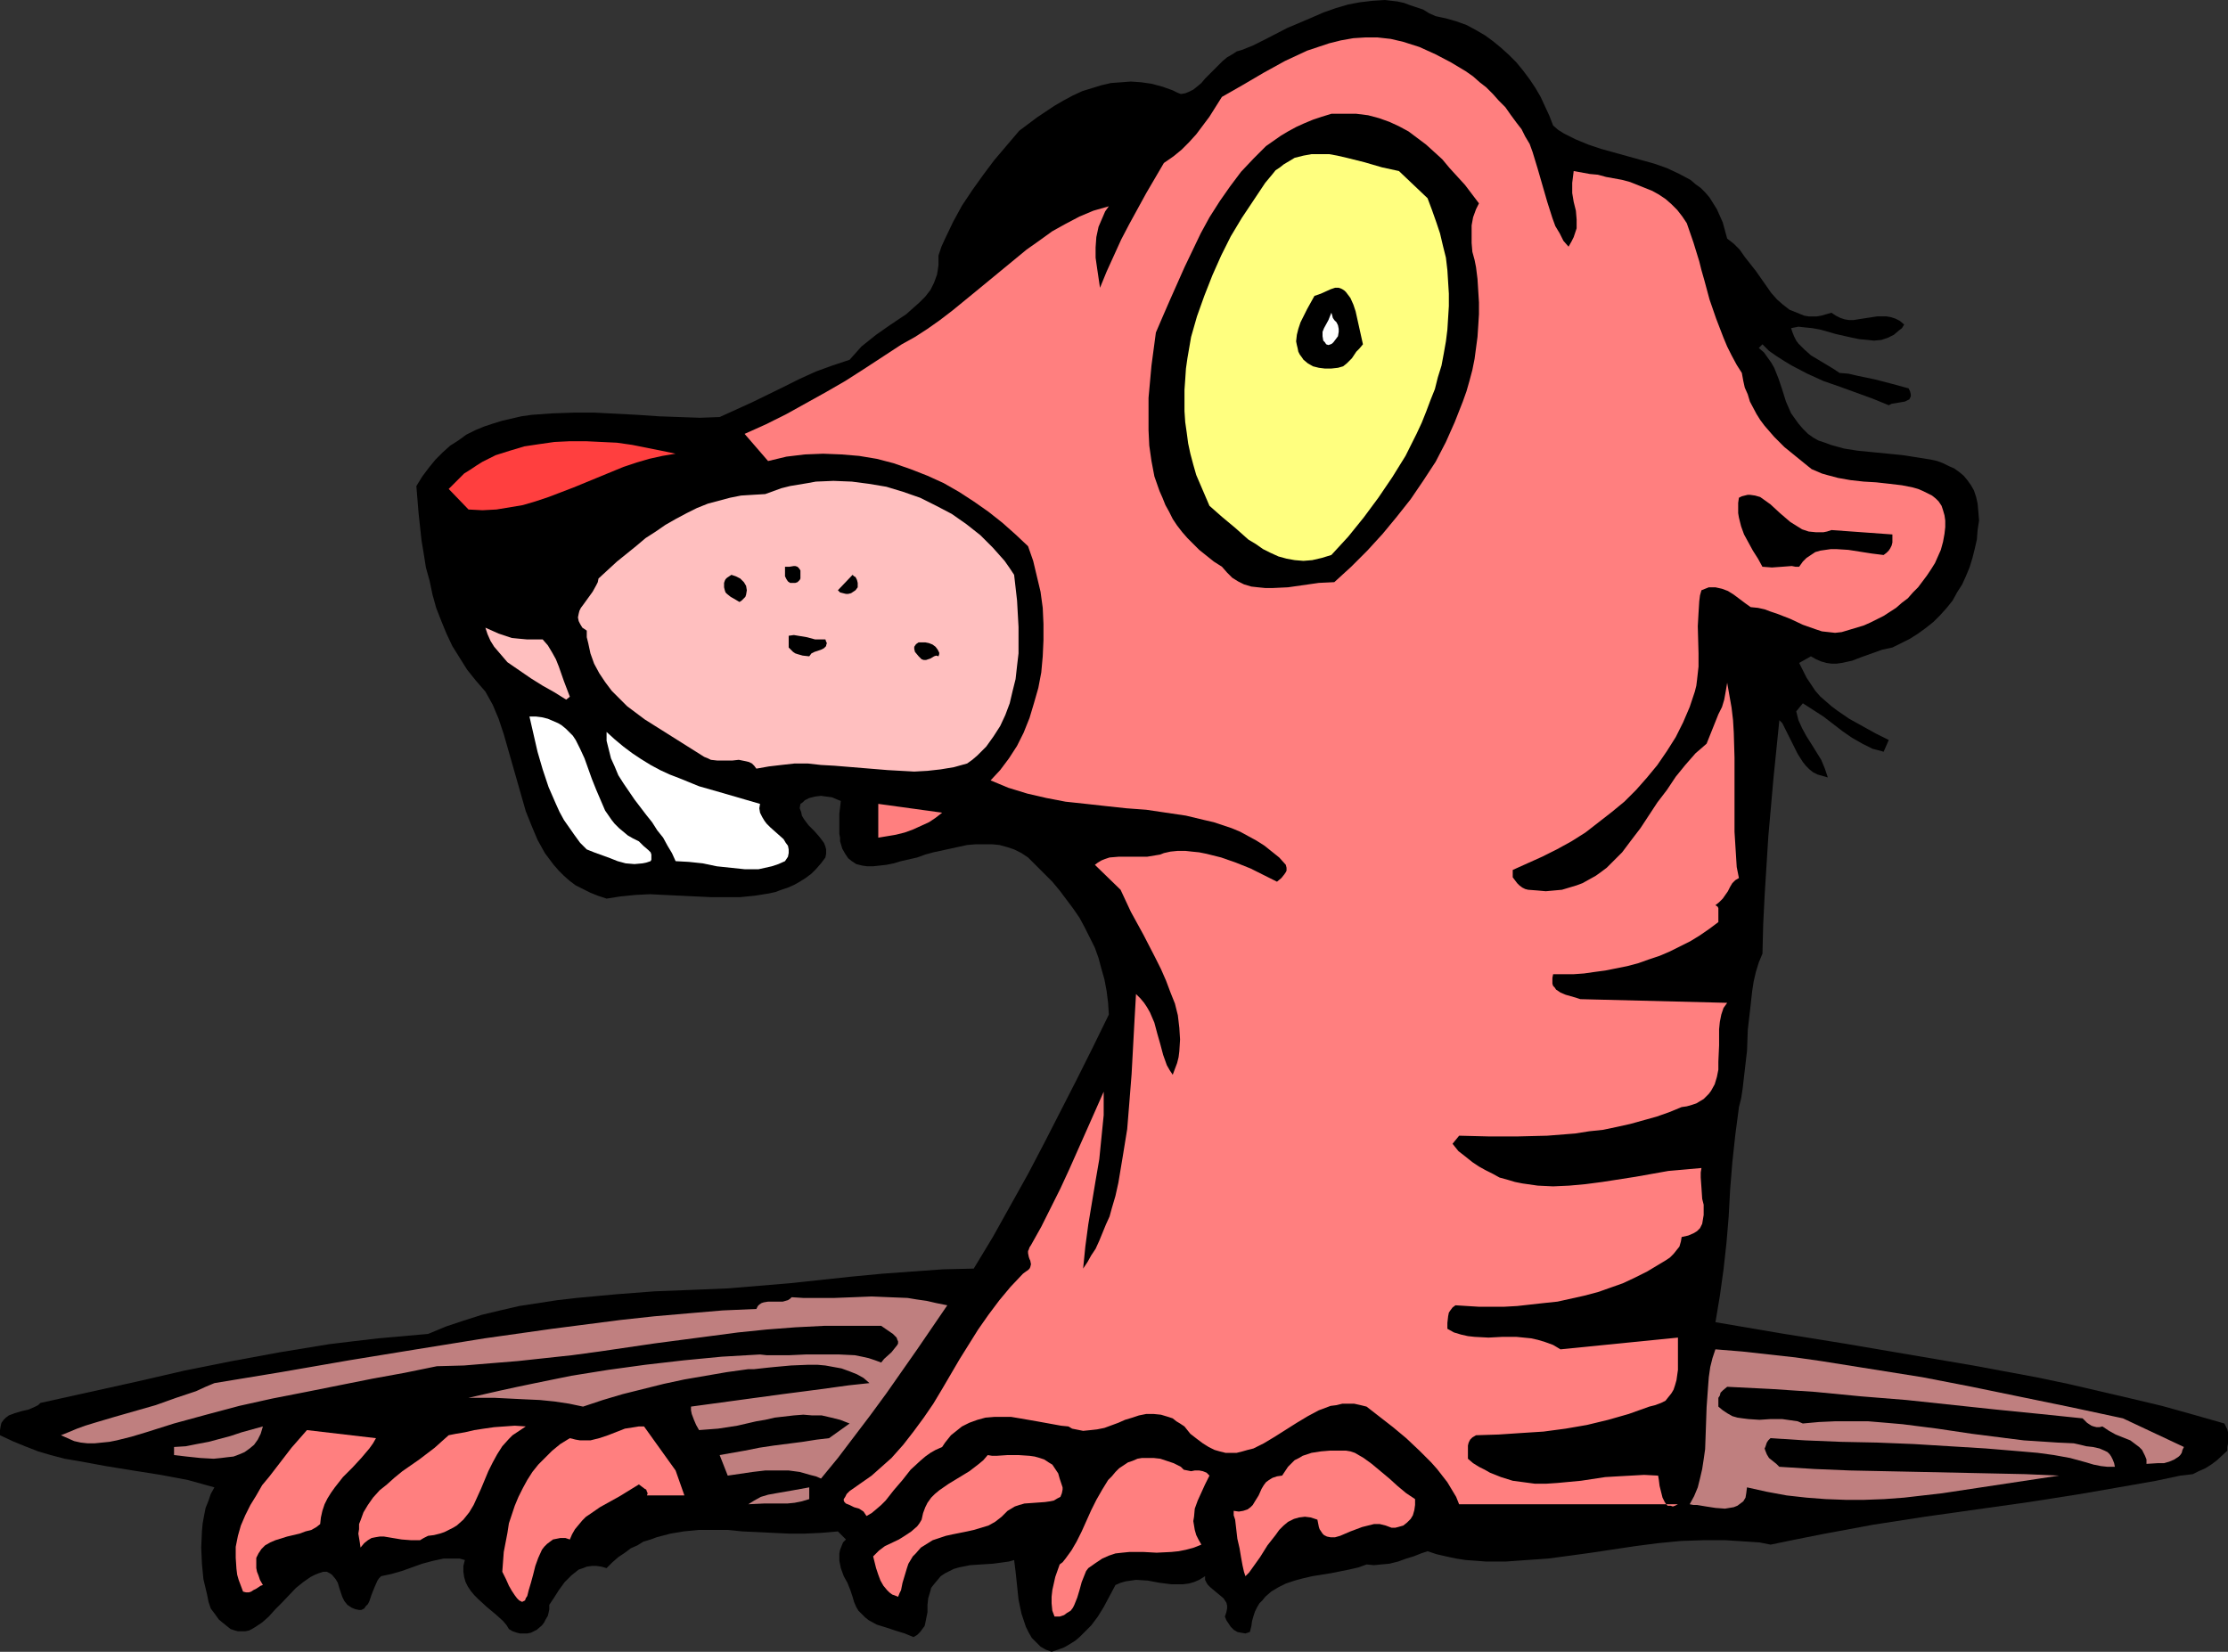 <?xml version="1.0" encoding="UTF-8" standalone="no"?>
<svg
   version="1.0"
   width="129.724mm"
   height="96.192mm"
   id="svg28"
   sodipodi:docname="Gopher - Scared.wmf"
   xmlns:inkscape="http://www.inkscape.org/namespaces/inkscape"
   xmlns:sodipodi="http://sodipodi.sourceforge.net/DTD/sodipodi-0.dtd"
   xmlns="http://www.w3.org/2000/svg"
   xmlns:svg="http://www.w3.org/2000/svg">
  <rect width="100%" height="100%" fill="#333333" stroke="none"/>
  <sodipodi:namedview
     id="namedview28"
     pagecolor="#ffffff"
     bordercolor="#000000"
     borderopacity="0.25"
     inkscape:showpageshadow="2"
     inkscape:pageopacity="0.0"
     inkscape:pagecheckerboard="0"
     inkscape:deskcolor="#d1d1d1"
     inkscape:document-units="mm" />
  <defs
     id="defs1">
    <pattern
       id="WMFhbasepattern"
       patternUnits="userSpaceOnUse"
       width="6"
       height="6"
       x="0"
       y="0" />
  </defs>
  <path
     style="fill:#000000;fill-opacity:1;fill-rule:evenodd;stroke:none"
     d="m 341.784,27.631 1.131,0.969 1.293,0.808 2.586,1.293 2.747,1.131 2.909,0.969 5.818,1.616 2.909,0.808 2.909,0.808 2.747,0.969 2.747,1.293 2.424,1.293 1.131,0.969 1.131,0.808 0.97,0.969 0.97,1.131 0.808,1.293 0.808,1.293 0.646,1.454 0.646,1.454 0.485,1.777 0.485,1.777 1.454,1.131 1.293,1.293 1.131,1.616 2.424,3.07 1.131,1.616 2.262,3.232 1.293,1.454 1.293,1.131 1.454,1.131 1.616,0.646 0.808,0.323 0.808,0.323 0.97,0.162 h 0.808 0.97 l 0.97,-0.162 1.131,-0.323 1.131,-0.323 0.97,0.646 0.97,0.485 0.97,0.323 0.97,0.162 h 0.97 l 0.97,-0.162 2.101,-0.323 2.101,-0.323 h 1.131 0.97 l 0.97,0.162 0.97,0.323 0.97,0.485 0.97,0.808 -0.485,0.808 -0.646,0.485 -1.131,0.969 -1.293,0.646 -1.454,0.485 -1.616,0.162 -1.454,-0.162 -1.778,-0.162 -1.616,-0.323 -3.555,-0.808 -3.394,-0.969 -1.778,-0.323 -1.616,-0.162 -1.454,-0.162 -1.616,0.323 0.323,0.969 0.323,0.808 0.485,0.969 0.485,0.646 1.293,1.293 1.454,1.293 3.232,1.939 1.616,0.969 1.454,0.969 1.939,0.162 2.101,0.485 3.878,0.808 3.717,0.969 3.555,0.969 0.323,0.646 0.162,0.646 v 0.485 l -0.162,0.323 -0.162,0.323 -0.323,0.162 -0.646,0.323 -0.97,0.162 -0.97,0.162 -0.97,0.162 -0.646,0.323 -3.555,-1.454 -3.555,-1.293 -3.555,-1.293 -3.717,-1.293 -3.555,-1.616 -3.394,-1.777 -1.616,-0.969 -1.778,-1.131 -1.616,-1.131 -1.454,-1.454 -0.808,0.808 1.131,0.969 0.808,1.131 0.808,1.131 0.646,1.131 0.97,2.424 0.808,2.424 0.808,2.585 1.131,2.585 0.808,1.131 0.808,1.131 0.97,1.131 1.131,1.131 1.131,0.808 1.131,0.646 1.454,0.485 1.293,0.485 2.909,0.808 3.07,0.485 6.626,0.646 3.232,0.323 3.07,0.485 3.07,0.485 1.454,0.323 1.293,0.485 1.293,0.646 1.131,0.485 1.131,0.808 0.97,0.808 0.808,0.97 0.808,1.131 0.646,1.131 0.485,1.454 0.323,1.454 0.162,1.777 0.162,1.939 -0.323,2.101 -0.162,2.101 -0.485,2.101 -0.485,1.939 -0.646,2.101 -0.808,1.939 -0.808,1.777 -1.131,1.777 -0.97,1.777 -1.293,1.616 -1.454,1.616 -1.454,1.454 -1.616,1.293 -1.778,1.293 -1.778,1.131 -1.939,0.97 -1.939,0.97 -2.262,0.485 -2.262,0.808 -2.262,0.808 -2.101,0.808 -2.262,0.485 -1.131,0.162 h -1.131 l -1.131,-0.162 -1.131,-0.323 -1.131,-0.485 -1.131,-0.646 -2.586,1.454 0.808,1.616 0.808,1.616 0.97,1.454 0.97,1.454 1.131,1.293 1.131,0.97 1.293,1.131 1.293,0.969 2.586,1.777 2.909,1.616 2.909,1.616 2.909,1.454 -1.131,2.585 -1.131,-0.323 -1.293,-0.323 -2.262,-1.131 -2.262,-1.293 -2.101,-1.454 -2.101,-1.616 -2.101,-1.616 -2.262,-1.454 -2.262,-1.454 -1.454,1.777 0.485,1.939 0.808,1.777 0.97,1.777 1.131,1.777 2.101,3.393 0.808,1.939 0.646,1.939 -1.131,-0.323 -1.131,-0.323 -0.97,-0.485 -0.808,-0.646 -0.808,-0.808 -0.646,-0.808 -1.131,-1.777 -0.97,-1.939 -0.97,-1.939 -0.97,-1.939 -0.485,-0.97 -0.646,-0.646 -1.293,12.765 -1.131,12.765 -0.808,12.927 -0.323,6.463 -0.162,6.463 -0.808,1.939 -0.646,2.101 -0.485,2.101 -0.323,2.101 -0.485,4.363 -0.485,4.201 -0.162,4.524 -0.485,4.201 -0.485,4.201 -0.323,2.101 -0.485,1.939 -0.808,6.14 -0.646,5.979 -0.485,5.979 -0.323,5.979 -0.485,5.817 -0.646,5.817 -0.808,5.817 -0.97,5.817 14.221,2.424 14.059,2.262 14.221,2.424 14.221,2.424 13.898,2.585 6.949,1.454 6.949,1.616 6.949,1.616 6.787,1.616 6.949,1.939 6.787,1.939 0.323,0.646 0.323,0.646 0.162,0.646 v 0.808 1.616 l -0.162,0.808 v 0.808 l -2.262,2.101 -1.293,0.97 -1.293,0.808 -1.454,0.646 -1.293,0.646 -1.293,0.162 -1.454,0.162 -5.333,1.131 -5.494,0.97 -11.15,1.939 -11.312,1.777 -11.474,1.616 -11.474,1.616 -11.474,1.777 -11.312,2.101 -5.656,1.131 -5.494,1.131 -2.424,-0.485 -2.424,-0.162 -5.01,-0.323 h -5.01 l -4.848,0.162 -5.01,0.485 -5.01,0.646 -9.696,1.454 -4.686,0.646 -4.848,0.646 -4.686,0.323 -4.525,0.323 h -4.525 l -2.101,-0.162 -2.262,-0.162 -2.101,-0.323 -2.262,-0.485 -2.101,-0.485 -1.939,-0.646 -1.454,0.485 -1.616,0.646 -1.616,0.485 -1.778,0.646 -1.939,0.485 -1.778,0.162 -1.616,0.162 -1.616,-0.162 -1.778,0.646 -2.101,0.485 -4.04,0.808 -4.04,0.646 -2.101,0.485 -1.778,0.485 -1.939,0.646 -1.616,0.808 -1.616,0.969 -1.293,1.131 -0.646,0.808 -0.646,0.646 -0.485,0.808 -0.485,0.97 -0.323,0.969 -0.323,1.131 -0.162,1.131 -0.323,1.293 -0.97,0.323 -0.97,-0.162 -0.808,-0.162 -0.808,-0.485 -0.646,-0.646 -0.97,-1.454 -0.323,-0.808 0.323,-0.97 0.162,-0.808 v -0.646 l -0.162,-0.646 -0.323,-0.485 -0.323,-0.485 -0.97,-0.808 -0.97,-0.808 -0.97,-0.808 -0.485,-0.485 -0.323,-0.485 -0.323,-0.646 v -0.808 l -1.293,0.808 -1.131,0.485 -1.131,0.323 -1.293,0.162 h -1.293 -1.293 l -2.586,-0.323 -2.586,-0.485 -2.586,-0.162 -1.131,0.162 -1.131,0.162 -1.131,0.323 -1.131,0.485 -1.293,2.424 -1.293,2.424 -1.293,2.101 -1.454,1.939 -1.778,1.777 -0.808,0.808 -0.97,0.808 -1.293,0.808 -1.131,0.646 -1.293,0.485 -1.454,0.485 -1.293,-0.485 -1.131,-0.646 -0.97,-0.97 -0.97,-0.969 -0.646,-1.131 -0.646,-1.293 -0.485,-1.454 -0.485,-1.454 -0.646,-3.07 -0.323,-3.07 -0.323,-3.07 -0.162,-1.293 -0.162,-1.293 -1.131,0.323 -1.131,0.162 -2.424,0.323 -2.586,0.162 -2.424,0.162 -2.424,0.485 -1.131,0.323 -0.97,0.485 -0.97,0.485 -0.97,0.646 -0.808,0.969 -0.808,0.97 -0.485,0.646 -0.162,0.646 -0.485,1.616 -0.162,1.454 v 1.616 l -0.323,1.616 -0.162,0.808 -0.162,0.646 -0.485,0.646 -0.485,0.646 -0.646,0.646 -0.808,0.485 -1.939,-0.808 -2.101,-0.646 -1.939,-0.646 -2.101,-0.646 -1.778,-0.97 -0.808,-0.646 -0.646,-0.646 -0.808,-0.808 -0.485,-0.808 -0.485,-1.131 -0.323,-1.131 -0.485,-1.454 -0.646,-1.616 -0.808,-1.454 -0.646,-1.777 -0.323,-1.616 v -0.808 -0.808 l 0.162,-0.808 0.323,-0.808 0.323,-0.808 0.646,-0.646 -1.778,-1.777 -3.717,0.323 -3.555,0.162 h -3.394 l -3.555,-0.162 -6.787,-0.323 -3.232,-0.323 h -3.394 -3.07 l -3.232,0.323 -2.909,0.485 -3.07,0.808 -1.293,0.485 -1.616,0.485 -1.293,0.808 -1.454,0.646 -1.293,0.97 -1.454,0.969 -1.293,1.131 -1.293,1.293 -1.131,-0.323 -1.131,-0.162 h -0.97 l -1.131,0.162 -0.808,0.323 -0.97,0.323 -0.808,0.646 -0.808,0.646 -1.454,1.454 -1.293,1.777 -1.131,1.777 -0.97,1.454 v 0.97 l -0.162,0.808 -0.162,0.646 -0.485,0.808 -0.323,0.646 -0.485,0.646 -1.131,0.97 -0.646,0.323 -0.646,0.323 -0.808,0.162 h -0.808 -0.808 l -0.646,-0.162 -0.97,-0.323 -0.808,-0.485 -0.485,-0.808 -0.808,-0.97 -1.616,-1.454 -1.939,-1.616 -1.939,-1.777 -0.808,-0.808 -0.808,-0.97 -0.646,-0.97 -0.485,-0.969 -0.323,-1.131 -0.162,-1.131 v -1.293 l 0.323,-1.293 -1.131,-0.323 h -1.131 -1.293 -1.131 l -2.262,0.485 -2.424,0.646 -4.525,1.616 -2.262,0.646 -2.262,0.485 -0.485,0.485 -0.323,0.485 -0.646,1.454 -0.323,0.808 -0.323,0.808 -0.485,1.454 -0.323,0.646 -0.485,0.485 -0.323,0.485 -0.646,0.323 h -0.485 l -0.808,-0.162 -0.808,-0.323 -0.97,-0.646 -0.646,-0.808 -0.485,-0.97 -0.646,-1.939 -0.323,-1.131 -0.485,-0.808 -0.808,-0.97 -0.485,-0.323 -0.646,-0.323 H 71.104 l -0.97,0.323 -0.808,0.323 -0.97,0.485 -1.616,1.131 -1.616,1.293 -3.07,3.232 -1.454,1.454 -1.454,1.616 -1.454,1.293 -1.454,0.97 -0.808,0.485 -0.646,0.323 -0.808,0.162 H 53.166 52.358 l -0.646,-0.162 -0.97,-0.323 -0.808,-0.646 -0.808,-0.646 -0.97,-0.808 -0.808,-1.131 -0.97,-1.293 -0.485,-1.454 -0.323,-1.616 -0.808,-3.393 -0.323,-3.393 -0.162,-3.555 0.162,-3.555 0.162,-1.777 0.323,-1.777 0.323,-1.616 0.646,-1.616 0.485,-1.454 0.808,-1.454 -2.909,-0.808 -2.909,-0.808 -5.979,-1.131 -6.141,-0.97 -5.979,-0.97 -6.141,-1.131 -2.909,-0.485 -3.07,-0.808 L 8.403,319.449 5.494,318.318 2.747,317.187 0,315.894 v -1.131 l 0.162,-0.97 0.162,-0.646 0.485,-0.646 0.485,-0.485 0.646,-0.485 1.293,-0.485 1.616,-0.485 1.454,-0.323 1.454,-0.646 0.646,-0.323 0.485,-0.485 21.17,-4.686 10.504,-2.424 10.504,-2.101 10.504,-1.939 10.827,-1.777 5.333,-0.646 5.494,-0.646 5.494,-0.485 5.494,-0.485 3.878,-1.616 3.878,-1.293 4.04,-1.293 4.04,-0.97 4.202,-0.97 4.202,-0.646 4.202,-0.646 4.202,-0.485 8.726,-0.808 8.403,-0.646 8.242,-0.323 4.04,-0.162 3.878,-0.162 13.574,-1.131 13.574,-1.454 6.787,-0.646 6.626,-0.485 6.787,-0.485 6.787,-0.162 4.202,-6.948 3.878,-6.948 3.878,-6.948 3.555,-6.786 3.555,-6.948 3.555,-6.948 3.555,-7.11 3.555,-7.271 -0.162,-2.585 -0.323,-2.585 -0.485,-2.585 -0.646,-2.262 -0.646,-2.424 -0.808,-2.262 -1.131,-2.262 -1.131,-2.262 -1.131,-2.101 -1.454,-2.101 -1.454,-1.939 -1.454,-1.939 -1.616,-1.939 -1.778,-1.777 -1.778,-1.777 -1.778,-1.777 -1.454,-0.969 -1.616,-0.808 -1.454,-0.485 -1.778,-0.485 -1.616,-0.162 h -1.778 -1.778 l -1.939,0.162 -3.717,0.808 -3.717,0.808 -1.778,0.485 -1.778,0.646 -3.555,0.808 -1.616,0.485 -1.616,0.323 -1.454,0.162 -1.454,0.162 h -1.293 l -1.131,-0.162 -1.293,-0.323 -0.97,-0.646 -0.808,-0.646 -0.646,-0.97 -0.646,-1.131 -0.485,-1.616 v -0.808 l -0.162,-0.808 v -1.131 -2.262 -1.131 l 0.162,-1.293 0.162,-1.454 -0.808,-0.323 -1.131,-0.485 -1.293,-0.162 -1.131,-0.162 -1.293,0.162 -1.293,0.323 -0.97,0.485 -0.485,0.485 -0.485,0.323 -0.162,0.97 0.323,0.808 0.162,0.808 0.485,0.808 0.97,1.293 1.293,1.293 1.131,1.293 0.485,0.646 0.485,0.646 0.323,0.808 0.162,0.646 v 0.97 l -0.162,0.808 -0.97,1.293 -1.131,1.293 -0.97,0.969 -1.293,0.97 -1.293,0.808 -1.131,0.646 -1.454,0.646 -1.454,0.485 -1.293,0.485 -1.454,0.323 -3.07,0.485 -3.232,0.323 h -3.232 -3.232 l -3.394,-0.162 -6.787,-0.323 -3.232,-0.162 -3.232,0.162 -3.232,0.323 -3.07,0.485 -1.939,-0.646 -1.616,-0.646 -1.616,-0.808 -1.616,-0.808 -1.293,-0.97 -1.293,-1.131 -1.131,-1.131 -1.131,-1.293 -0.97,-1.293 -0.97,-1.293 -1.616,-2.908 -1.293,-3.07 -1.293,-3.232 -0.97,-3.393 -0.97,-3.393 -1.939,-6.786 -0.97,-3.393 -1.131,-3.393 -1.293,-3.07 -1.616,-2.908 -2.101,-2.424 -1.939,-2.424 -1.616,-2.585 -1.616,-2.585 -1.293,-2.747 -1.131,-2.747 -1.131,-2.908 -0.808,-2.908 -0.646,-3.07 -0.808,-2.908 -0.485,-3.07 -0.485,-2.908 -0.646,-5.979 -0.485,-5.979 1.293,-2.101 1.454,-1.939 1.454,-1.777 1.616,-1.616 1.616,-1.454 1.778,-1.131 1.778,-1.293 1.939,-0.969 1.939,-0.808 1.939,-0.646 2.101,-0.646 2.101,-0.485 2.101,-0.485 2.262,-0.323 4.525,-0.323 4.686,-0.162 h 4.686 l 9.373,0.485 4.686,0.323 4.525,0.162 4.525,0.162 4.363,-0.162 3.555,-1.616 3.555,-1.616 6.949,-3.393 3.555,-1.777 3.555,-1.616 3.555,-1.293 3.878,-1.293 1.293,-1.454 1.293,-1.454 1.616,-1.293 1.616,-1.293 3.232,-2.262 3.394,-2.262 1.454,-1.293 1.454,-1.293 1.293,-1.293 1.131,-1.454 0.808,-1.616 0.646,-1.777 0.162,-0.969 0.162,-1.131 v -2.101 l 0.646,-1.939 0.808,-1.777 1.778,-3.716 1.939,-3.555 2.262,-3.393 2.424,-3.393 2.424,-3.232 5.494,-6.463 3.878,-2.908 1.939,-1.293 1.939,-1.293 1.939,-1.131 2.101,-1.131 2.101,-0.969 2.101,-0.646 2.101,-0.646 2.101,-0.485 2.262,-0.162 2.101,-0.162 2.262,0.162 2.262,0.323 2.424,0.646 2.262,0.808 0.97,0.485 0.808,0.323 0.97,-0.162 0.808,-0.323 0.97,-0.485 0.808,-0.646 0.97,-0.808 0.808,-0.969 1.939,-1.939 1.939,-1.939 0.97,-0.808 1.131,-0.646 0.97,-0.646 1.131,-0.323 2.424,-0.969 2.586,-1.293 5.01,-2.585 5.333,-2.262 2.586,-1.131 2.747,-0.969 2.747,-0.808 2.586,-0.485 2.747,-0.323 L 304.777,0 l 2.747,0.323 1.454,0.323 1.293,0.485 1.454,0.485 1.454,0.485 1.293,0.808 1.454,0.646 2.262,0.485 2.262,0.646 2.262,0.808 2.101,1.131 1.939,1.131 1.778,1.293 1.778,1.454 1.778,1.616 1.616,1.616 1.454,1.777 1.454,1.939 1.293,1.939 1.131,1.939 0.97,2.101 0.97,2.101 z"
     id="path1" />
  <path
     style="fill:#ff7f7f;fill-opacity:1;fill-rule:evenodd;stroke:none"
     d="m 333.704,26.984 1.131,1.454 0.808,1.616 0.97,1.616 0.646,1.777 1.131,3.716 2.101,7.271 1.131,3.555 0.646,1.777 0.97,1.616 0.808,1.616 1.131,1.293 0.646,-1.131 0.485,-0.969 0.323,-0.969 0.323,-0.969 v -0.969 -0.969 l -0.162,-1.939 -0.485,-1.939 -0.323,-1.939 v -1.131 -1.131 l 0.162,-1.293 0.162,-1.293 3.555,0.646 1.778,0.162 1.778,0.485 3.555,0.646 1.778,0.485 1.616,0.646 1.616,0.646 1.616,0.646 1.454,0.808 1.454,0.969 1.293,1.131 1.293,1.293 1.131,1.454 0.97,1.454 1.454,4.201 1.293,4.201 0.485,1.939 0.646,2.262 1.131,4.201 1.454,4.201 1.616,4.201 0.808,1.939 0.97,1.939 1.131,2.101 1.131,1.777 0.323,1.777 0.323,1.454 0.646,1.454 0.485,1.616 1.454,2.747 0.808,1.293 0.97,1.293 2.101,2.424 2.262,2.262 2.586,2.101 2.586,2.101 0.808,0.646 1.131,0.485 1.131,0.485 1.131,0.323 2.424,0.646 2.747,0.485 2.909,0.323 2.747,0.162 2.909,0.323 2.747,0.323 2.424,0.485 1.131,0.323 1.131,0.485 0.97,0.485 0.97,0.485 0.808,0.646 0.646,0.646 0.646,0.97 0.323,0.969 0.323,1.131 0.162,1.131 v 1.454 l -0.162,1.454 -0.323,1.777 -0.485,1.777 -0.646,1.454 -0.646,1.454 -0.808,1.293 -0.97,1.454 -0.97,1.293 -0.97,1.293 -1.131,1.131 -1.131,1.293 -1.293,0.97 -1.293,1.131 -2.747,1.777 -2.909,1.454 -1.454,0.646 -1.616,0.485 -1.616,0.485 -1.616,0.485 -1.454,0.162 -1.454,-0.162 -1.454,-0.162 -1.454,-0.485 -2.747,-0.97 -2.747,-1.293 -2.909,-1.131 -1.454,-0.485 -1.293,-0.485 -1.454,-0.323 -1.616,-0.162 -1.131,-0.808 -1.293,-0.97 -1.293,-0.969 -1.293,-0.808 -1.293,-0.485 -1.454,-0.323 h -0.808 -0.646 l -0.808,0.323 -0.808,0.323 -0.323,1.131 -0.162,1.293 -0.162,2.585 -0.162,2.908 0.162,5.979 v 2.908 l -0.323,2.908 -0.162,1.293 -0.323,1.293 -1.131,3.393 -1.454,3.393 -1.616,3.232 -1.939,3.07 -2.101,3.07 -2.262,2.747 -2.424,2.747 -2.586,2.585 -2.747,2.262 -2.909,2.262 -2.909,2.262 -3.07,1.939 -3.232,1.777 -3.232,1.616 -3.232,1.454 -3.232,1.454 v 0.808 0.808 l 0.485,0.646 0.485,0.646 0.485,0.485 0.646,0.485 0.646,0.323 0.646,0.162 2.101,0.162 1.778,0.162 1.778,-0.162 1.778,-0.162 1.616,-0.485 1.616,-0.485 1.293,-0.485 1.454,-0.808 1.454,-0.808 1.131,-0.808 1.293,-0.97 1.131,-1.131 2.262,-2.262 1.939,-2.585 2.101,-2.747 3.717,-5.655 2.101,-2.747 1.939,-2.908 2.101,-2.585 2.262,-2.585 1.131,-0.969 1.293,-1.131 1.293,-3.232 1.293,-3.232 0.808,-1.616 0.485,-1.616 0.323,-1.777 0.323,-1.939 0.485,2.747 0.485,2.747 0.323,2.747 0.162,2.747 0.162,5.494 v 5.655 5.332 5.332 l 0.323,5.171 0.162,2.585 0.485,2.424 -0.808,0.485 -0.646,0.646 -0.485,0.808 -0.485,0.97 -1.131,1.616 -0.808,0.808 -0.808,0.646 0.485,0.323 0.162,0.323 v 0.485 0.646 0.97 0.485 0.485 l -1.939,1.454 -2.101,1.454 -2.101,1.293 -2.262,1.131 -2.262,1.131 -2.262,0.969 -2.424,0.808 -2.262,0.808 -2.424,0.646 -2.424,0.485 -2.424,0.485 -2.424,0.323 -2.262,0.323 -2.262,0.162 h -2.262 -2.262 l -0.162,0.808 v 0.646 0.646 l 0.162,0.485 0.323,0.323 0.323,0.485 0.97,0.646 1.131,0.485 2.262,0.646 0.97,0.323 32.32,0.808 -0.808,1.131 -0.485,1.454 -0.323,1.616 -0.162,1.616 v 3.555 l -0.162,3.555 v 1.777 l -0.323,1.616 -0.485,1.616 -0.808,1.454 -0.485,0.646 -0.646,0.646 -0.485,0.485 -0.808,0.485 -0.808,0.485 -0.97,0.323 -1.131,0.323 -1.131,0.162 -2.747,1.131 -2.747,0.969 -2.909,0.808 -2.909,0.808 -2.909,0.646 -3.07,0.646 -3.07,0.323 -3.07,0.485 -6.141,0.485 -6.464,0.162 h -6.464 l -6.464,-0.162 -1.454,1.777 1.293,1.616 1.454,1.131 1.616,1.293 1.454,0.97 1.454,0.808 1.616,0.808 1.454,0.808 1.778,0.485 1.616,0.485 1.616,0.323 3.394,0.485 3.394,0.162 3.555,-0.162 3.555,-0.323 3.717,-0.485 7.272,-1.131 7.272,-1.293 3.717,-0.323 3.555,-0.323 -0.162,0.969 v 1.131 l 0.162,2.262 0.162,2.424 0.323,1.293 v 1.131 1.131 l -0.162,0.97 -0.162,0.97 -0.485,0.969 -0.646,0.646 -0.808,0.485 -1.131,0.485 -1.454,0.323 -0.162,0.969 -0.323,1.131 -0.646,0.808 -0.646,0.808 -0.808,0.808 -0.97,0.646 -0.808,0.485 -0.808,0.485 -2.424,1.454 -2.586,1.293 -2.747,1.293 -2.747,0.97 -2.747,0.969 -3.07,0.808 -2.909,0.646 -2.909,0.646 -3.07,0.323 -2.909,0.323 -2.909,0.323 -2.909,0.162 h -2.747 -2.747 l -2.586,-0.162 -2.586,-0.162 -0.646,0.485 -0.485,0.646 -0.323,0.485 -0.162,0.808 -0.162,1.454 v 1.293 l 1.454,0.808 1.616,0.485 1.454,0.323 1.454,0.162 3.07,0.162 3.07,-0.162 h 3.07 l 1.616,0.162 1.616,0.162 1.454,0.323 1.616,0.485 1.778,0.646 1.616,0.97 25.856,-2.585 v 2.262 4.847 l -0.323,2.262 -0.323,1.131 -0.323,0.97 -0.485,0.808 -0.646,0.808 -0.646,0.808 -0.97,0.485 -1.293,0.485 -1.293,0.323 -2.262,0.808 -2.262,0.808 -4.525,1.293 -4.686,1.131 -4.686,0.808 -4.848,0.646 -5.01,0.323 -4.848,0.323 -5.01,0.162 -0.808,0.485 -0.485,0.485 -0.323,0.646 -0.162,0.646 v 1.454 1.454 l 1.131,0.969 1.293,0.808 1.293,0.646 1.131,0.646 2.424,0.969 2.586,0.808 2.424,0.323 2.424,0.323 h 2.586 l 2.424,-0.162 5.171,-0.485 5.333,-0.808 2.747,-0.162 2.909,-0.162 2.909,-0.162 3.07,0.162 0.162,0.97 0.162,1.293 0.323,1.293 0.323,1.293 0.485,0.97 0.323,0.485 0.323,0.323 h 0.646 l 0.485,0.162 0.485,-0.162 0.646,-0.323 h -48.157 l -0.646,-1.616 -0.97,-1.616 -0.97,-1.616 -1.131,-1.454 -1.131,-1.454 -1.293,-1.454 -2.586,-2.585 -2.909,-2.747 -2.909,-2.424 -2.909,-2.262 -1.454,-1.131 -1.454,-1.131 -1.293,-0.323 -1.454,-0.323 h -1.293 -1.293 l -1.293,0.323 -1.293,0.162 -1.293,0.485 -1.293,0.485 -2.424,1.293 -2.424,1.454 -4.848,3.07 -2.424,1.454 -2.262,1.131 -1.293,0.323 -1.131,0.323 -1.293,0.323 h -1.131 -1.293 l -1.293,-0.323 -1.131,-0.323 -1.293,-0.646 -1.293,-0.808 -1.293,-0.97 -1.454,-1.131 -1.293,-1.616 -0.97,-0.646 -0.808,-0.485 -0.808,-0.646 -0.97,-0.323 -1.616,-0.485 -1.616,-0.162 h -1.616 l -1.616,0.323 -1.454,0.485 -1.616,0.485 -1.454,0.646 -3.07,1.131 -1.616,0.323 -1.454,0.162 -1.616,0.162 -1.616,-0.323 -0.808,-0.162 -0.808,-0.485 -1.616,-0.162 -1.778,-0.323 -3.555,-0.646 -3.717,-0.646 -1.939,-0.323 h -1.939 -1.778 l -1.939,0.162 -1.778,0.485 -1.778,0.646 -1.616,0.808 -1.616,1.293 -0.808,0.646 -0.646,0.808 -0.646,0.808 -0.646,0.969 -1.454,0.646 -1.131,0.646 -1.131,0.808 -1.131,0.969 -2.101,1.939 -1.778,2.262 -0.97,1.131 -0.97,1.131 -1.778,2.262 -0.97,0.97 -1.131,0.97 -0.97,0.808 -1.131,0.646 -0.323,-0.485 -0.323,-0.485 -0.97,-0.646 -1.131,-0.323 -0.97,-0.485 -0.808,-0.323 -0.323,-0.323 -0.162,-0.323 v -0.323 l 0.323,-0.485 0.323,-0.646 0.646,-0.646 1.616,-1.131 1.616,-1.131 1.616,-1.131 1.454,-1.293 2.909,-2.585 2.586,-2.908 2.262,-2.908 2.262,-3.07 2.101,-3.07 1.939,-3.232 3.878,-6.625 4.04,-6.463 2.262,-3.232 2.424,-3.232 2.424,-2.908 2.747,-2.908 0.646,-0.485 0.485,-0.323 0.323,-0.323 0.162,-0.323 0.162,-0.646 -0.162,-0.808 -0.162,-0.323 -0.162,-0.485 -0.162,-0.808 v -0.485 l 0.162,-0.323 0.162,-0.485 0.323,-0.485 2.262,-4.04 2.101,-4.201 2.101,-4.201 1.939,-4.201 3.878,-8.725 3.717,-8.402 v 2.585 2.585 l -0.485,4.847 -0.485,4.847 -0.808,4.686 -1.616,9.695 -0.646,4.847 -0.485,4.847 0.97,-1.454 0.808,-1.454 0.97,-1.454 0.808,-1.777 1.454,-3.555 0.808,-1.777 0.485,-1.777 0.808,-2.747 0.646,-2.908 0.97,-5.817 0.97,-5.979 0.485,-5.979 0.485,-6.14 0.323,-5.979 0.323,-5.979 0.323,-5.655 0.97,0.97 0.808,0.97 0.646,0.969 0.646,1.131 0.97,2.262 0.646,2.424 0.323,1.131 0.323,1.131 0.646,2.424 0.808,2.262 0.646,1.131 0.646,0.97 0.485,-1.293 0.485,-1.293 0.323,-1.293 0.162,-1.293 0.162,-2.585 -0.162,-2.585 -0.323,-2.747 -0.646,-2.585 -0.97,-2.424 -0.97,-2.585 -1.131,-2.585 -1.293,-2.585 -2.586,-5.009 -2.747,-5.009 -1.131,-2.424 -1.131,-2.424 -5.656,-5.494 0.646,-0.485 0.808,-0.485 0.808,-0.323 0.97,-0.323 1.939,-0.162 h 2.101 2.101 2.101 l 1.939,-0.323 0.97,-0.162 0.808,-0.323 1.454,-0.323 1.616,-0.162 h 1.616 l 1.454,0.162 1.616,0.162 1.616,0.323 3.232,0.808 3.232,1.131 3.232,1.293 2.909,1.454 2.909,1.454 0.97,-0.808 0.646,-0.808 0.323,-0.485 0.162,-0.323 v -0.646 l -0.162,-0.646 -1.454,-1.616 -1.616,-1.293 -1.616,-1.293 -1.778,-1.131 -1.778,-0.97 -1.778,-0.969 -1.939,-0.808 -1.939,-0.646 -1.939,-0.646 -2.101,-0.485 -4.04,-0.969 -4.363,-0.646 -4.363,-0.646 -4.363,-0.323 -4.525,-0.485 -4.363,-0.485 -4.525,-0.485 -4.202,-0.808 -4.202,-0.97 -2.101,-0.646 -2.101,-0.646 -1.939,-0.808 -1.939,-0.808 2.101,-2.262 1.939,-2.585 1.778,-2.747 1.454,-2.908 1.293,-3.232 0.97,-3.232 0.97,-3.393 0.646,-3.393 0.323,-3.555 0.162,-3.555 v -3.555 l -0.162,-3.555 -0.485,-3.555 -0.808,-3.393 -0.808,-3.393 -1.131,-3.232 -2.747,-2.585 -2.909,-2.585 -3.07,-2.424 -3.232,-2.262 -3.232,-2.101 -3.394,-1.939 -3.555,-1.616 -3.717,-1.454 -3.717,-1.293 -3.717,-0.97 -3.878,-0.646 -3.878,-0.323 -4.04,-0.162 -4.04,0.162 -4.04,0.485 -4.04,0.97 -5.171,-5.979 4.686,-2.101 4.525,-2.262 4.363,-2.424 4.363,-2.424 4.202,-2.424 4.04,-2.585 8.403,-5.494 2.909,-1.616 2.747,-1.777 2.747,-1.939 2.747,-2.101 5.333,-4.363 5.494,-4.524 5.494,-4.524 2.747,-1.939 2.909,-2.101 2.909,-1.616 3.07,-1.616 3.07,-1.293 3.394,-0.969 -0.808,1.131 -0.485,1.131 -0.485,1.131 -0.485,1.131 -0.485,2.262 -0.162,2.262 v 2.262 l 0.323,2.262 0.646,4.363 1.454,-3.555 1.616,-3.555 1.616,-3.555 1.778,-3.393 3.717,-6.786 3.878,-6.625 2.101,-1.454 1.778,-1.454 1.616,-1.616 1.616,-1.777 1.454,-1.939 1.454,-1.939 2.747,-4.363 4.525,-2.585 4.686,-2.747 4.686,-2.585 2.424,-1.131 2.424,-1.131 2.424,-0.808 2.424,-0.808 2.586,-0.646 2.747,-0.485 2.586,-0.162 h 2.747 l 2.909,0.323 2.747,0.646 3.555,1.131 3.555,1.616 3.394,1.777 3.232,1.939 1.616,1.131 1.454,1.293 1.454,1.131 1.454,1.454 1.293,1.454 1.454,1.454 1.131,1.616 z"
     id="path2" />
  <path
     style="fill:#000000;fill-opacity:1;fill-rule:evenodd;stroke:none"
     d="m 325.462,44.758 -0.323,0.646 -0.323,0.646 -0.646,1.777 -0.323,1.777 v 1.939 1.939 l 0.162,1.939 0.485,1.777 0.323,1.616 0.323,2.585 0.162,2.585 0.162,2.585 v 2.585 l -0.162,2.585 -0.162,2.424 -0.323,2.424 -0.323,2.424 -0.485,2.424 -0.646,2.424 -0.646,2.262 -0.808,2.262 -1.778,4.524 -1.939,4.363 -2.262,4.363 -2.747,4.201 -2.747,4.04 -3.07,3.878 -3.07,3.716 -3.394,3.716 -3.555,3.555 -3.717,3.393 -3.394,0.162 -3.394,0.485 -3.394,0.485 -3.394,0.162 h -1.616 l -1.616,-0.162 -1.454,-0.162 -1.616,-0.485 -1.293,-0.646 -1.293,-0.808 -1.131,-1.131 -1.131,-1.293 -1.778,-1.131 -1.616,-1.293 -1.616,-1.293 -1.293,-1.293 -1.293,-1.293 -1.131,-1.293 -1.131,-1.454 -0.97,-1.454 -0.808,-1.616 -0.808,-1.454 -0.646,-1.616 -0.646,-1.454 -1.131,-3.232 -0.646,-3.393 -0.485,-3.393 -0.162,-3.393 v -3.555 -3.555 l 0.323,-3.555 0.323,-3.555 0.97,-7.271 1.454,-3.393 1.616,-3.716 3.232,-7.271 1.778,-3.716 1.778,-3.716 1.939,-3.555 2.262,-3.555 2.262,-3.232 2.424,-3.232 2.747,-2.908 1.293,-1.293 1.454,-1.454 1.616,-1.131 1.616,-1.131 1.616,-0.969 1.778,-0.969 1.778,-0.808 1.939,-0.808 1.939,-0.646 2.101,-0.646 h 2.747 2.747 l 2.586,0.323 2.424,0.646 2.262,0.808 2.101,0.969 2.101,1.131 1.939,1.454 1.939,1.454 1.778,1.616 1.778,1.616 1.616,1.939 3.394,3.716 z"
     id="path3" />
  <path
     style="fill:#ffff7f;fill-opacity:1;fill-rule:evenodd;stroke:none"
     d="m 314.15,43.627 0.97,2.585 0.97,2.747 0.808,2.424 0.646,2.747 0.646,2.585 0.323,2.747 0.162,2.585 0.162,2.585 v 2.747 l -0.162,2.585 -0.162,2.585 -0.323,2.585 -0.485,2.747 -0.485,2.585 -0.808,2.585 -0.646,2.585 -0.97,2.424 -0.97,2.585 -0.97,2.424 -1.131,2.424 -2.424,4.847 -2.909,4.686 -3.07,4.524 -3.232,4.363 -3.394,4.201 -3.717,4.04 -2.101,0.646 -2.101,0.485 -1.939,0.162 -1.939,-0.162 -1.778,-0.323 -1.778,-0.485 -1.778,-0.808 -1.616,-0.808 -1.616,-1.131 -1.616,-0.97 -2.909,-2.585 -2.909,-2.424 -2.747,-2.424 -0.97,-2.262 -0.97,-2.262 -0.97,-2.262 -0.646,-2.262 -0.646,-2.424 -0.485,-2.262 -0.323,-2.424 -0.323,-2.262 -0.162,-2.424 v -2.262 -2.424 l 0.162,-2.262 0.162,-2.424 0.323,-2.262 0.808,-4.686 1.293,-4.524 1.616,-4.524 1.778,-4.524 1.939,-4.363 2.101,-4.201 2.424,-4.04 2.586,-3.878 2.586,-3.878 0.808,-0.969 0.808,-0.969 0.646,-0.808 0.97,-0.646 0.808,-0.646 0.808,-0.485 1.616,-0.969 1.939,-0.485 1.778,-0.323 h 1.939 1.939 l 1.778,0.323 2.101,0.485 3.878,0.969 3.878,1.131 3.717,0.808 z"
     id="path4" />
  <path
     style="fill:#000000;fill-opacity:1;fill-rule:evenodd;stroke:none"
     d="m 299.929,75.782 -0.808,0.969 -0.646,0.646 -0.97,1.454 -0.646,0.646 -0.485,0.485 -0.808,0.646 -1.131,0.323 -1.454,0.162 h -1.454 l -1.293,-0.162 -1.293,-0.323 -1.131,-0.646 -0.97,-0.808 -0.323,-0.485 -0.485,-0.646 -0.323,-0.646 -0.162,-0.808 -0.162,-0.646 -0.162,-0.808 0.162,-1.454 0.323,-1.293 0.485,-1.454 1.454,-2.908 1.616,-2.908 0.97,-0.323 0.808,-0.323 1.778,-0.808 0.97,-0.323 h 0.808 l 0.485,0.162 0.323,0.162 0.485,0.323 0.323,0.323 0.97,1.293 0.646,1.454 0.485,1.454 0.323,1.454 0.646,2.908 z"
     id="path5" />
  <path
     style="fill:#ffffff;fill-opacity:1;fill-rule:evenodd;stroke:none"
     d="m 294.435,74.005 -0.97,1.293 -0.323,0.323 -0.323,0.162 -0.485,0.162 -0.485,-0.162 -0.323,-0.485 -0.323,-0.323 -0.162,-0.969 v -0.969 l 0.323,-0.808 0.97,-1.777 0.323,-0.808 0.323,-0.808 0.162,0.485 0.162,0.646 0.323,0.485 0.485,0.485 0.323,0.646 0.162,0.808 v 0.646 z"
     id="path6" />
  <path
     style="fill:#ff3f3f;fill-opacity:1;fill-rule:evenodd;stroke:none"
     d="m 148.672,99.858 -2.909,0.485 -2.909,0.646 -2.747,0.808 -2.909,0.97 -5.494,2.262 -5.494,2.262 -5.494,2.101 -2.909,0.97 -2.747,0.808 -2.909,0.485 -2.909,0.485 -3.07,0.162 -3.07,-0.162 -4.363,-4.524 1.131,-1.131 1.131,-1.131 1.131,-1.131 1.293,-0.808 1.454,-0.97 1.293,-0.808 2.909,-1.454 3.07,-0.97 3.232,-0.969 3.232,-0.485 3.394,-0.485 3.394,-0.162 h 3.555 l 3.394,0.162 3.394,0.162 3.394,0.485 3.232,0.646 3.232,0.646 z"
     id="path7" />
  <path
     style="fill:#ffbfbf;fill-opacity:1;fill-rule:evenodd;stroke:none"
     d="m 223.169,126.519 0.646,5.655 0.323,5.817 v 2.908 2.908 l -0.323,2.747 -0.323,2.908 -0.646,2.585 -0.646,2.747 -0.97,2.585 -1.131,2.424 -1.454,2.262 -1.616,2.262 -1.939,1.939 -1.131,0.97 -1.131,0.808 -2.909,0.808 -2.909,0.485 -2.909,0.323 -2.909,0.162 -2.909,-0.162 -2.909,-0.162 -11.797,-0.97 -2.909,-0.162 -2.909,-0.323 h -2.909 l -2.909,0.323 -2.747,0.323 -2.747,0.485 -0.485,-0.646 -0.485,-0.485 -0.646,-0.323 -0.646,-0.162 -1.616,-0.323 -1.454,0.162 h -0.808 -0.808 -1.616 l -1.454,-0.162 -0.646,-0.323 -0.808,-0.323 -4.363,-2.747 -4.363,-2.747 -4.363,-2.747 -1.939,-1.454 -1.939,-1.454 -1.778,-1.777 -1.616,-1.616 -1.454,-1.939 -1.293,-1.939 -1.131,-2.101 -0.808,-2.262 -0.485,-2.262 -0.323,-1.293 v -1.454 l -0.97,-0.646 -0.485,-0.808 -0.323,-0.646 -0.162,-0.808 0.162,-0.808 0.162,-0.646 0.323,-0.646 0.485,-0.646 2.101,-2.908 0.808,-1.454 0.323,-0.646 0.162,-0.808 4.04,-3.716 4.202,-3.393 2.101,-1.777 2.262,-1.454 2.101,-1.454 2.262,-1.293 2.424,-1.293 2.262,-1.131 2.424,-0.969 2.424,-0.646 2.424,-0.646 2.424,-0.485 2.586,-0.162 2.747,-0.162 1.778,-0.646 1.778,-0.646 1.939,-0.485 3.878,-0.646 1.778,-0.323 3.878,-0.162 4.04,0.162 3.717,0.485 3.878,0.646 3.717,1.131 3.717,1.293 3.555,1.777 3.394,1.777 3.232,2.262 3.07,2.424 2.747,2.747 1.293,1.454 1.293,1.454 1.131,1.616 z"
     id="path8" />
  <path
     style="fill:#000000;fill-opacity:1;fill-rule:evenodd;stroke:none"
     d="m 416.443,117.632 v 1.293 0.485 l -0.162,0.646 -0.323,0.646 -0.323,0.485 -0.485,0.485 -0.646,0.485 -2.586,-0.323 -5.171,-0.808 -2.586,-0.162 h -1.293 l -1.131,0.162 -1.131,0.162 -1.131,0.323 -0.97,0.646 -0.97,0.646 -0.808,0.808 -0.808,1.131 h -0.808 l -0.808,-0.162 -2.101,0.162 -2.262,0.162 -2.101,-0.162 -0.97,-1.777 -1.131,-1.777 -0.97,-1.777 -0.97,-1.777 -0.646,-1.777 -0.485,-1.939 -0.162,-0.97 v -1.131 -1.131 l 0.162,-1.131 0.646,-0.323 0.646,-0.162 0.646,-0.162 h 0.485 l 1.131,0.162 1.131,0.323 1.131,0.808 1.131,0.808 2.101,1.939 2.262,1.939 1.293,0.808 1.293,0.808 1.454,0.485 1.616,0.162 h 0.808 0.808 l 0.808,-0.162 0.97,-0.323 z"
     id="path9" />
  <path
     style="fill:#000000;fill-opacity:1;fill-rule:evenodd;stroke:none"
     d="m 176.144,125.55 v 0.808 0.646 0.323 l -0.162,0.323 -0.162,0.162 -0.323,0.323 -0.485,0.162 h -0.485 -0.646 l -0.485,-0.323 -0.323,-0.485 -0.323,-0.646 v -0.646 -0.646 -0.808 h 0.97 l 0.97,-0.162 h 0.323 l 0.485,0.162 0.323,0.323 z"
     id="path10" />
  <path
     style="fill:#000000;fill-opacity:1;fill-rule:evenodd;stroke:none"
     d="m 162.731,132.498 -0.808,-0.485 -1.131,-0.646 -0.808,-0.646 -0.323,-0.323 -0.162,-0.485 -0.162,-0.646 v -0.485 -0.485 l 0.162,-0.485 0.162,-0.323 0.323,-0.323 0.485,-0.323 0.485,-0.323 0.97,0.323 0.97,0.485 0.808,0.808 0.485,0.808 0.162,0.969 -0.162,0.97 -0.162,0.485 -0.323,0.323 -0.485,0.485 z"
     id="path11" />
  <path
     style="fill:#000000;fill-opacity:1;fill-rule:evenodd;stroke:none"
     d="m 188.749,129.266 -0.485,0.646 -0.485,0.323 -0.485,0.323 -0.646,0.162 h -0.485 l -0.646,-0.162 -0.646,-0.162 -0.485,-0.485 3.232,-3.393 0.323,0.323 0.323,0.162 0.323,0.646 0.162,0.646 z"
     id="path12" />
  <path
     style="fill:#ffbfbf;fill-opacity:1;fill-rule:evenodd;stroke:none"
     d="m 119.422,140.739 1.131,1.293 0.97,1.616 0.808,1.454 0.646,1.616 1.131,3.232 1.293,3.393 -0.808,0.646 -2.586,-1.616 -2.586,-1.454 -2.586,-1.616 -2.586,-1.777 -2.586,-1.777 -0.97,-1.131 -0.97,-1.131 -0.97,-1.131 -0.808,-1.293 -0.646,-1.454 -0.485,-1.454 1.454,0.646 1.454,0.646 1.454,0.485 1.454,0.485 1.616,0.162 1.778,0.162 h 1.616 z"
     id="path13" />
  <path
     style="fill:#000000;fill-opacity:1;fill-rule:evenodd;stroke:none"
     d="m 181.638,140.739 0.162,0.485 0.162,0.323 -0.162,0.485 v 0.162 l -0.485,0.485 -0.646,0.323 -1.454,0.485 -0.646,0.323 -0.485,0.646 -1.454,-0.162 -1.131,-0.323 -0.485,-0.162 -0.485,-0.323 -0.485,-0.485 -0.485,-0.485 v -2.585 l 1.131,-0.162 0.97,0.162 1.939,0.323 1.778,0.485 h 1.131 z"
     id="path14" />
  <path
     style="fill:#000000;fill-opacity:1;fill-rule:evenodd;stroke:none"
     d="m 206.525,144.455 -0.485,-0.162 -0.485,0.162 -0.808,0.485 -0.97,0.323 h -0.485 l -0.485,-0.162 -0.323,-0.323 -0.323,-0.323 -0.808,-0.97 -0.162,-0.646 v -0.485 l 0.323,-0.485 0.162,-0.162 0.485,-0.323 h 0.646 0.808 l 0.808,0.162 0.808,0.323 0.646,0.485 0.485,0.646 0.323,0.646 v 0.323 z"
     id="path15" />
  <path
     style="fill:#ffffff;fill-opacity:1;fill-rule:evenodd;stroke:none"
     d="m 140.592,185.174 0.485,0.485 0.485,0.485 1.131,0.97 0.485,0.485 0.162,0.485 v 0.646 0.485 l -0.162,0.323 -0.97,0.323 -0.808,0.162 -1.778,0.162 -1.939,-0.162 -1.778,-0.485 -1.616,-0.646 -1.778,-0.646 -1.778,-0.646 -1.616,-0.646 -1.454,-1.454 -1.293,-1.777 -1.131,-1.616 -1.131,-1.616 -0.97,-1.777 -0.808,-1.777 -1.616,-3.716 -1.293,-3.878 -1.131,-3.878 -1.778,-7.756 h 1.454 l 1.293,0.162 1.293,0.323 1.131,0.485 1.131,0.485 0.808,0.485 0.97,0.808 0.646,0.646 0.808,0.808 0.646,0.969 0.97,1.939 0.97,2.101 0.808,2.262 0.808,2.262 0.97,2.424 0.97,2.262 0.97,2.262 1.454,2.101 0.646,0.808 0.97,0.969 0.97,0.808 0.97,0.808 1.131,0.646 z"
     id="path16" />
  <path
     style="fill:#ffffff;fill-opacity:1;fill-rule:evenodd;stroke:none"
     d="m 167.256,176.933 -0.162,0.97 0.162,0.97 0.485,0.969 0.485,0.808 0.485,0.646 0.808,0.808 1.454,1.293 1.454,1.293 0.485,0.808 0.485,0.646 0.162,0.808 v 0.808 l -0.162,0.808 -0.646,0.97 -1.454,0.646 -1.454,0.485 -1.454,0.323 -1.454,0.323 h -1.616 -1.454 l -3.07,-0.323 -3.07,-0.323 -3.07,-0.646 -3.07,-0.323 -2.909,-0.162 -0.808,-1.777 -0.97,-1.616 -0.97,-1.777 -1.293,-1.616 -1.131,-1.777 -1.293,-1.616 -2.586,-3.393 -2.424,-3.555 -1.131,-1.777 -0.808,-1.939 -0.808,-1.777 -0.485,-1.939 -0.485,-1.939 v -1.939 l 1.778,1.616 1.939,1.616 1.939,1.454 1.939,1.293 2.101,1.293 2.101,1.131 2.101,0.969 2.101,0.808 4.363,1.777 4.525,1.293 z"
     id="path17" />
  <path
     style="fill:#ff7f7f;fill-opacity:1;fill-rule:evenodd;stroke:none"
     d="m 207.333,178.872 -1.454,1.131 -1.454,0.97 -1.778,0.808 -1.778,0.808 -1.778,0.646 -1.939,0.485 -3.878,0.646 v -7.433 z"
     id="path18" />
  <path
     style="fill:#bf7f7f;fill-opacity:1;fill-rule:evenodd;stroke:none"
     d="m 208.464,287.294 -6.626,9.695 -6.787,9.695 -3.555,4.847 -3.555,4.686 -3.555,4.686 -3.717,4.524 -1.131,-0.485 -1.293,-0.323 -2.262,-0.646 -2.424,-0.323 h -2.586 -2.586 l -2.747,0.323 -5.494,0.808 -1.778,-4.524 2.747,-0.485 2.747,-0.485 3.232,-0.646 3.232,-0.485 6.302,-0.808 3.07,-0.485 2.747,-0.323 4.525,-3.232 -2.101,-0.808 -1.939,-0.485 -2.101,-0.485 h -2.101 l -1.939,-0.162 -2.101,0.162 -4.202,0.485 -2.101,0.485 -1.939,0.323 -4.202,0.969 -4.202,0.646 -2.101,0.162 -2.101,0.162 -0.646,-1.131 -0.485,-1.131 -0.485,-1.293 -0.162,-0.808 v -0.808 l 20.2,-2.747 5.01,-0.646 4.848,-0.646 4.686,-0.646 4.525,-0.485 -1.293,-1.131 -1.454,-0.808 -1.616,-0.646 -1.778,-0.646 -1.778,-0.323 -1.778,-0.323 -1.778,-0.162 h -1.939 l -3.878,0.162 -3.555,0.323 -1.616,0.162 -1.454,0.162 -1.454,0.162 h -1.293 l -4.686,0.646 -4.686,0.808 -4.686,0.808 -4.525,0.97 -4.525,1.131 -4.525,1.131 -4.363,1.293 -4.363,1.454 -3.07,-0.646 -3.232,-0.485 -3.232,-0.323 -3.555,-0.162 -3.232,-0.162 -3.232,-0.162 h -5.656 l 3.555,-0.808 3.555,-0.808 3.717,-0.808 3.878,-0.808 7.918,-1.616 8.08,-1.293 8.242,-1.131 8.403,-0.969 8.403,-0.808 8.403,-0.485 1.454,0.162 h 1.616 3.394 l 3.555,-0.162 h 3.717 3.717 l 3.394,0.162 1.616,0.323 1.454,0.323 1.454,0.485 1.293,0.485 0.646,-0.808 1.616,-1.454 0.646,-0.808 0.646,-0.808 0.162,-0.323 v -0.485 l -0.162,-0.323 -0.162,-0.485 -0.323,-0.323 -0.485,-0.485 -2.586,-1.777 h -6.302 -6.302 l -6.302,0.323 -6.302,0.485 -6.302,0.646 -6.141,0.808 -12.282,1.616 -12.12,1.777 -5.979,0.808 -5.979,0.646 -5.979,0.646 -5.979,0.485 -5.818,0.485 -5.979,0.162 -7.11,1.454 -7.11,1.293 -7.272,1.454 -7.272,1.454 -7.434,1.454 -7.272,1.616 -7.272,1.939 -7.11,1.939 -3.07,0.97 -3.07,0.97 -3.232,0.969 -3.232,0.808 -1.616,0.323 -1.616,0.162 -1.616,0.162 h -1.616 l -1.454,-0.162 -1.454,-0.323 -1.454,-0.646 -1.454,-0.646 1.616,-0.646 1.939,-0.808 1.778,-0.646 2.101,-0.646 4.363,-1.293 4.525,-1.293 4.525,-1.293 4.525,-1.616 4.363,-1.454 2.101,-0.969 1.939,-0.808 14.706,-2.424 14.867,-2.585 14.867,-2.424 15.029,-2.424 14.867,-2.101 15.029,-1.939 7.434,-0.808 7.434,-0.646 7.595,-0.646 7.434,-0.323 0.323,-0.646 0.323,-0.323 0.485,-0.323 0.485,-0.162 0.97,-0.162 h 3.232 l 1.131,-0.323 0.485,-0.323 0.323,-0.323 2.586,0.162 h 2.424 2.262 2.101 l 4.202,-0.162 4.04,-0.162 3.878,0.162 4.04,0.162 1.939,0.323 2.262,0.323 2.101,0.485 z"
     id="path19" />
  <path
     style="fill:#bf7f7f;fill-opacity:1;fill-rule:evenodd;stroke:none"
     d="m 467.185,312.178 13.413,6.302 -0.323,0.646 -0.162,0.646 -0.323,0.485 -0.323,0.323 -0.97,0.646 -1.131,0.485 -1.131,0.323 h -1.293 l -2.586,0.162 v -0.97 l -0.323,-0.808 -0.323,-0.646 -0.323,-0.646 -0.646,-0.646 -0.646,-0.485 -1.293,-0.969 -1.616,-0.646 -1.616,-0.646 -1.454,-0.808 -1.454,-0.97 -0.646,0.162 h -0.646 l -0.646,-0.162 -0.485,-0.162 -0.485,-0.323 -0.485,-0.323 -0.97,-0.97 -9.373,-0.969 -9.696,-0.97 -19.715,-2.101 -10.019,-0.808 -10.019,-0.969 -9.696,-0.646 -9.696,-0.485 -0.97,0.808 -0.485,0.485 -0.162,0.646 -0.323,0.485 v 0.646 0.646 0.646 l 0.97,0.808 0.97,0.646 1.131,0.646 1.131,0.323 1.131,0.162 1.293,0.162 2.424,0.162 2.424,-0.162 h 2.586 l 1.131,0.162 1.131,0.162 1.131,0.162 1.131,0.485 3.555,-0.323 3.555,-0.162 h 3.555 3.717 l 3.878,0.323 3.717,0.323 7.595,0.969 7.595,1.131 7.595,0.97 3.878,0.485 7.434,0.485 3.555,0.162 1.454,0.323 1.293,0.323 1.454,0.162 1.454,0.323 1.131,0.485 0.646,0.323 0.485,0.485 0.323,0.485 0.323,0.646 0.323,0.808 0.162,0.808 h -1.616 l -1.454,-0.162 -1.616,-0.323 -1.616,-0.485 -1.778,-0.485 -1.778,-0.485 -1.778,-0.323 -1.778,-0.323 -3.555,-0.485 -3.717,-0.323 -3.878,-0.323 -3.878,-0.323 -7.918,-0.485 -7.918,-0.485 -8.08,-0.323 -7.918,-0.162 -7.918,-0.323 -7.595,-0.485 -0.485,0.485 -0.323,0.485 -0.162,0.485 -0.162,0.485 -0.162,0.323 0.162,0.485 0.323,0.808 0.485,0.808 0.808,0.646 0.808,0.646 0.646,0.646 7.757,0.485 7.757,0.323 15.675,0.323 15.352,0.323 7.595,0.162 7.434,0.323 -8.565,1.293 -8.565,1.293 -8.565,1.293 -8.403,0.969 -4.363,0.323 -4.363,0.162 h -4.202 l -4.363,-0.162 -4.202,-0.323 -4.363,-0.485 -4.363,-0.808 -4.363,-0.97 -0.162,1.293 -0.162,0.969 -0.485,0.808 -0.646,0.485 -0.646,0.485 -0.808,0.323 -0.97,0.162 -0.97,0.162 -2.101,-0.162 -2.101,-0.323 -1.939,-0.323 h -0.808 l -0.808,-0.162 0.97,-1.777 0.808,-1.939 0.485,-1.939 0.485,-2.101 0.323,-2.101 0.323,-2.262 0.162,-4.524 0.162,-4.686 0.323,-4.524 0.162,-2.101 0.323,-2.262 0.485,-1.939 0.646,-1.939 5.979,0.485 5.818,0.646 5.818,0.646 5.656,0.808 11.15,1.777 11.15,1.777 10.827,2.101 10.989,2.262 5.494,1.131 5.494,1.131 z"
     id="path20" />
  <path
     style="fill:#bf7f7f;fill-opacity:1;fill-rule:evenodd;stroke:none"
     d="m 57.853,313.955 -0.485,1.616 -0.646,1.293 -0.808,1.131 -0.97,0.808 -1.131,0.808 -1.131,0.485 -1.293,0.485 -1.454,0.162 -1.293,0.162 -1.616,0.162 -2.909,-0.162 -3.07,-0.323 -2.747,-0.323 v -1.777 l 2.586,-0.162 2.424,-0.485 2.586,-0.485 2.424,-0.646 2.424,-0.646 2.424,-0.808 z"
     id="path21" />
  <path
     style="fill:#ff7f7f;fill-opacity:1;fill-rule:evenodd;stroke:none"
     d="m 115.705,313.955 -0.97,0.646 -0.97,0.646 -0.97,0.646 -0.808,0.808 -1.454,1.616 -1.131,1.777 -0.97,1.777 -0.97,1.939 -1.616,3.878 -0.808,1.777 -0.808,1.777 -0.97,1.616 -1.293,1.616 -1.454,1.293 -0.808,0.485 -0.97,0.485 -0.97,0.485 -0.97,0.323 -1.293,0.323 -1.293,0.162 -0.97,0.485 -0.808,0.485 h -0.97 -0.97 l -2.101,-0.162 -1.939,-0.323 -1.939,-0.323 h -0.97 l -0.97,0.162 -0.808,0.162 -0.808,0.485 -0.808,0.646 -0.808,0.97 -0.162,-1.131 -0.162,-0.97 -0.162,-0.969 0.162,-0.97 v -1.131 l 0.323,-0.808 0.646,-1.777 0.97,-1.616 1.131,-1.616 1.454,-1.616 1.616,-1.293 1.616,-1.454 1.778,-1.454 3.717,-2.585 3.394,-2.585 1.616,-1.454 1.454,-1.293 0.808,-0.162 0.808,-0.162 1.939,-0.323 2.101,-0.485 2.101,-0.323 2.262,-0.323 2.262,-0.162 2.262,-0.162 z"
     id="path22" />
  <path
     style="fill:#ff7f7f;fill-opacity:1;fill-rule:evenodd;stroke:none"
     d="m 148.672,323.65 1.939,5.494 h -8.242 l 0.162,-0.485 -0.162,-0.323 -0.162,-0.485 -0.323,-0.162 -0.646,-0.485 -0.646,-0.485 -2.101,1.293 -2.101,1.293 -4.363,2.424 -2.101,1.454 -0.97,0.646 -0.808,0.808 -0.808,0.969 -0.808,0.97 -0.646,1.131 -0.485,1.131 -0.97,-0.323 h -1.131 l -0.808,0.162 -0.808,0.162 -0.646,0.485 -0.646,0.485 -0.646,0.646 -0.485,0.646 -0.808,1.777 -0.646,1.777 -0.485,1.939 -0.485,1.777 -0.485,1.616 -0.162,0.646 -0.162,0.646 -0.323,0.485 -0.162,0.485 -0.323,0.162 -0.323,0.162 -0.323,-0.162 -0.323,-0.162 -0.485,-0.485 -0.485,-0.646 -0.646,-0.97 -0.646,-1.131 -0.646,-1.454 -0.808,-1.616 0.323,-4.363 0.808,-4.201 0.323,-2.101 0.646,-1.939 0.646,-1.939 0.808,-1.939 0.97,-1.939 0.97,-1.777 1.131,-1.777 1.293,-1.616 1.454,-1.454 1.616,-1.616 1.778,-1.454 2.101,-1.293 1.293,0.323 0.97,0.162 h 1.131 1.131 l 1.939,-0.485 1.939,-0.646 3.717,-1.454 2.101,-0.323 0.97,-0.162 h 1.131 z"
     id="path23" />
  <path
     style="fill:#ff7f7f;fill-opacity:1;fill-rule:evenodd;stroke:none"
     d="m 82.739,316.541 -0.646,1.131 -0.808,1.131 -1.778,2.101 -1.939,2.101 -2.101,2.101 -1.778,2.262 -0.808,1.131 -0.808,1.293 -0.646,1.293 -0.485,1.454 -0.323,1.454 -0.162,1.454 -0.808,0.646 -1.131,0.646 -1.293,0.323 -1.293,0.485 -2.747,0.646 -2.586,0.808 -1.131,0.485 -1.131,0.646 -0.808,0.808 -0.646,0.97 -0.485,0.97 v 0.808 0.646 0.808 l 0.162,0.808 0.323,0.808 0.323,0.97 0.646,1.131 -0.485,0.162 -0.97,0.646 -0.646,0.323 -0.485,0.323 -0.485,0.162 h -0.646 l -0.646,-0.162 -0.485,-1.293 -0.485,-1.293 -0.323,-1.131 -0.162,-1.293 -0.162,-2.424 v -2.424 l 0.485,-2.424 0.646,-2.262 0.97,-2.262 1.131,-2.262 1.293,-2.101 1.293,-2.262 1.616,-1.939 1.616,-2.101 3.232,-4.201 3.394,-3.878 z"
     id="path24" />
  <path
     style="fill:#ff7f7f;fill-opacity:1;fill-rule:evenodd;stroke:none"
     d="m 311.403,329.952 v 1.293 l -0.162,1.131 -0.323,1.131 -0.485,0.808 -0.808,0.808 -0.808,0.646 -1.131,0.323 -0.646,0.162 h -0.808 l -1.293,-0.485 -1.293,-0.323 h -1.293 l -1.293,0.323 -1.293,0.323 -1.293,0.485 -1.293,0.485 -1.131,0.485 -1.131,0.485 -1.131,0.323 h -0.97 l -0.808,-0.162 -0.646,-0.323 -0.323,-0.323 -0.323,-0.485 -0.323,-0.485 -0.162,-0.485 -0.162,-0.808 -0.162,-0.808 -1.454,-0.485 -1.293,-0.162 -1.293,0.162 -1.131,0.323 -1.293,0.646 -0.97,0.808 -0.97,0.969 -0.808,1.131 -1.778,2.262 -1.616,2.585 -1.616,2.262 -0.808,1.131 -0.808,0.808 -0.162,-0.485 -0.162,-0.485 -0.323,-1.454 -0.323,-1.777 -0.323,-1.939 -0.485,-2.101 -0.485,-4.201 -0.323,-0.969 v -0.97 l 1.131,0.162 0.97,-0.162 0.97,-0.323 0.646,-0.485 0.485,-0.485 0.485,-0.808 0.808,-1.293 0.646,-1.454 0.485,-0.808 0.485,-0.646 0.646,-0.485 0.808,-0.485 0.97,-0.323 1.131,-0.162 0.646,-0.97 0.646,-0.969 0.808,-0.808 0.646,-0.646 0.97,-0.485 0.808,-0.485 1.939,-0.646 2.101,-0.323 1.939,-0.162 h 3.555 l 0.97,0.162 0.97,0.323 1.939,1.131 1.778,1.293 1.939,1.616 1.939,1.616 1.778,1.616 1.939,1.616 z"
     id="path25" />
  <path
     style="fill:#ff7f7f;fill-opacity:1;fill-rule:evenodd;stroke:none"
     d="m 233.189,325.428 0.485,1.454 0.162,0.485 v 0.485 l -0.162,0.808 -0.323,0.808 -0.646,0.323 -0.808,0.485 -0.808,0.162 -1.131,0.162 -2.262,0.162 -2.262,0.162 -1.131,0.323 -0.97,0.323 -0.808,0.485 -0.808,0.485 -1.293,1.293 -1.454,1.131 -1.454,0.808 -1.616,0.485 -1.616,0.485 -1.454,0.323 -3.232,0.646 -1.454,0.323 -1.454,0.485 -1.454,0.485 -1.293,0.808 -1.293,0.808 -1.131,1.293 -0.646,0.646 -0.485,0.808 -0.485,0.808 -0.323,0.97 -0.485,1.616 -0.485,1.616 -0.323,1.616 -0.323,0.646 -0.323,0.808 -0.808,-0.323 -0.485,-0.162 -0.646,-0.485 -0.485,-0.485 -0.808,-0.97 -0.646,-1.131 -0.485,-1.293 -0.485,-1.454 -0.646,-2.585 1.293,-1.293 1.293,-0.97 3.07,-1.454 1.293,-0.808 1.454,-0.969 1.293,-1.131 0.485,-0.646 0.485,-0.808 0.323,-1.454 0.485,-1.293 0.485,-0.97 0.808,-1.131 0.808,-0.808 0.97,-0.808 2.101,-1.454 4.525,-2.747 2.101,-1.616 0.97,-0.808 0.97,-1.131 0.97,0.162 h 0.97 l 2.424,-0.162 h 2.424 l 2.424,0.162 1.131,0.162 1.131,0.323 0.97,0.323 0.97,0.646 0.808,0.485 0.646,0.969 0.646,0.97 z"
     id="path26" />
  <path
     style="fill:#ff7f7f;fill-opacity:1;fill-rule:evenodd;stroke:none"
     d="m 266.155,324.781 -0.97,1.939 -0.808,1.777 -0.808,1.777 -0.646,1.777 -0.162,1.777 -0.162,0.97 0.162,0.97 0.162,0.969 0.323,1.131 0.485,0.97 0.646,1.131 -1.616,0.646 -1.778,0.485 -1.616,0.323 -1.616,0.162 -3.232,0.162 -2.909,-0.162 h -3.07 l -1.616,0.162 -1.454,0.162 -1.454,0.485 -1.454,0.646 -1.454,0.97 -1.616,1.131 -0.485,0.646 -0.323,0.808 -0.646,1.616 -0.485,1.777 -0.485,1.616 -0.646,1.616 -0.323,0.646 -0.485,0.646 -0.808,0.485 -0.646,0.485 -0.97,0.323 h -1.131 l -0.485,-1.293 -0.162,-1.616 v -1.454 l 0.162,-1.454 0.323,-1.454 0.323,-1.454 0.97,-2.747 0.646,-0.485 0.646,-0.808 1.293,-1.777 1.131,-1.939 1.131,-2.262 2.101,-4.686 1.131,-2.262 1.293,-2.262 1.293,-2.101 0.808,-0.808 0.808,-0.969 0.808,-0.808 0.97,-0.646 0.97,-0.646 0.97,-0.323 1.131,-0.485 0.97,-0.162 h 1.293 1.293 l 1.454,0.162 1.454,0.485 1.454,0.485 1.616,0.808 0.323,0.323 0.323,0.323 0.808,0.162 0.808,0.162 0.808,-0.162 h 0.97 l 0.808,0.162 0.808,0.323 0.323,0.323 z"
     id="path27" />
  <path
     style="fill:#bf7f7f;fill-opacity:1;fill-rule:evenodd;stroke:none"
     d="m 178.083,329.952 -1.616,0.485 -1.616,0.323 -1.616,0.162 h -1.778 -3.394 l -3.394,0.162 1.293,-0.808 1.454,-0.808 1.616,-0.485 1.778,-0.323 3.717,-0.646 1.778,-0.323 1.778,-0.323 z"
     id="path28" />
</svg>
